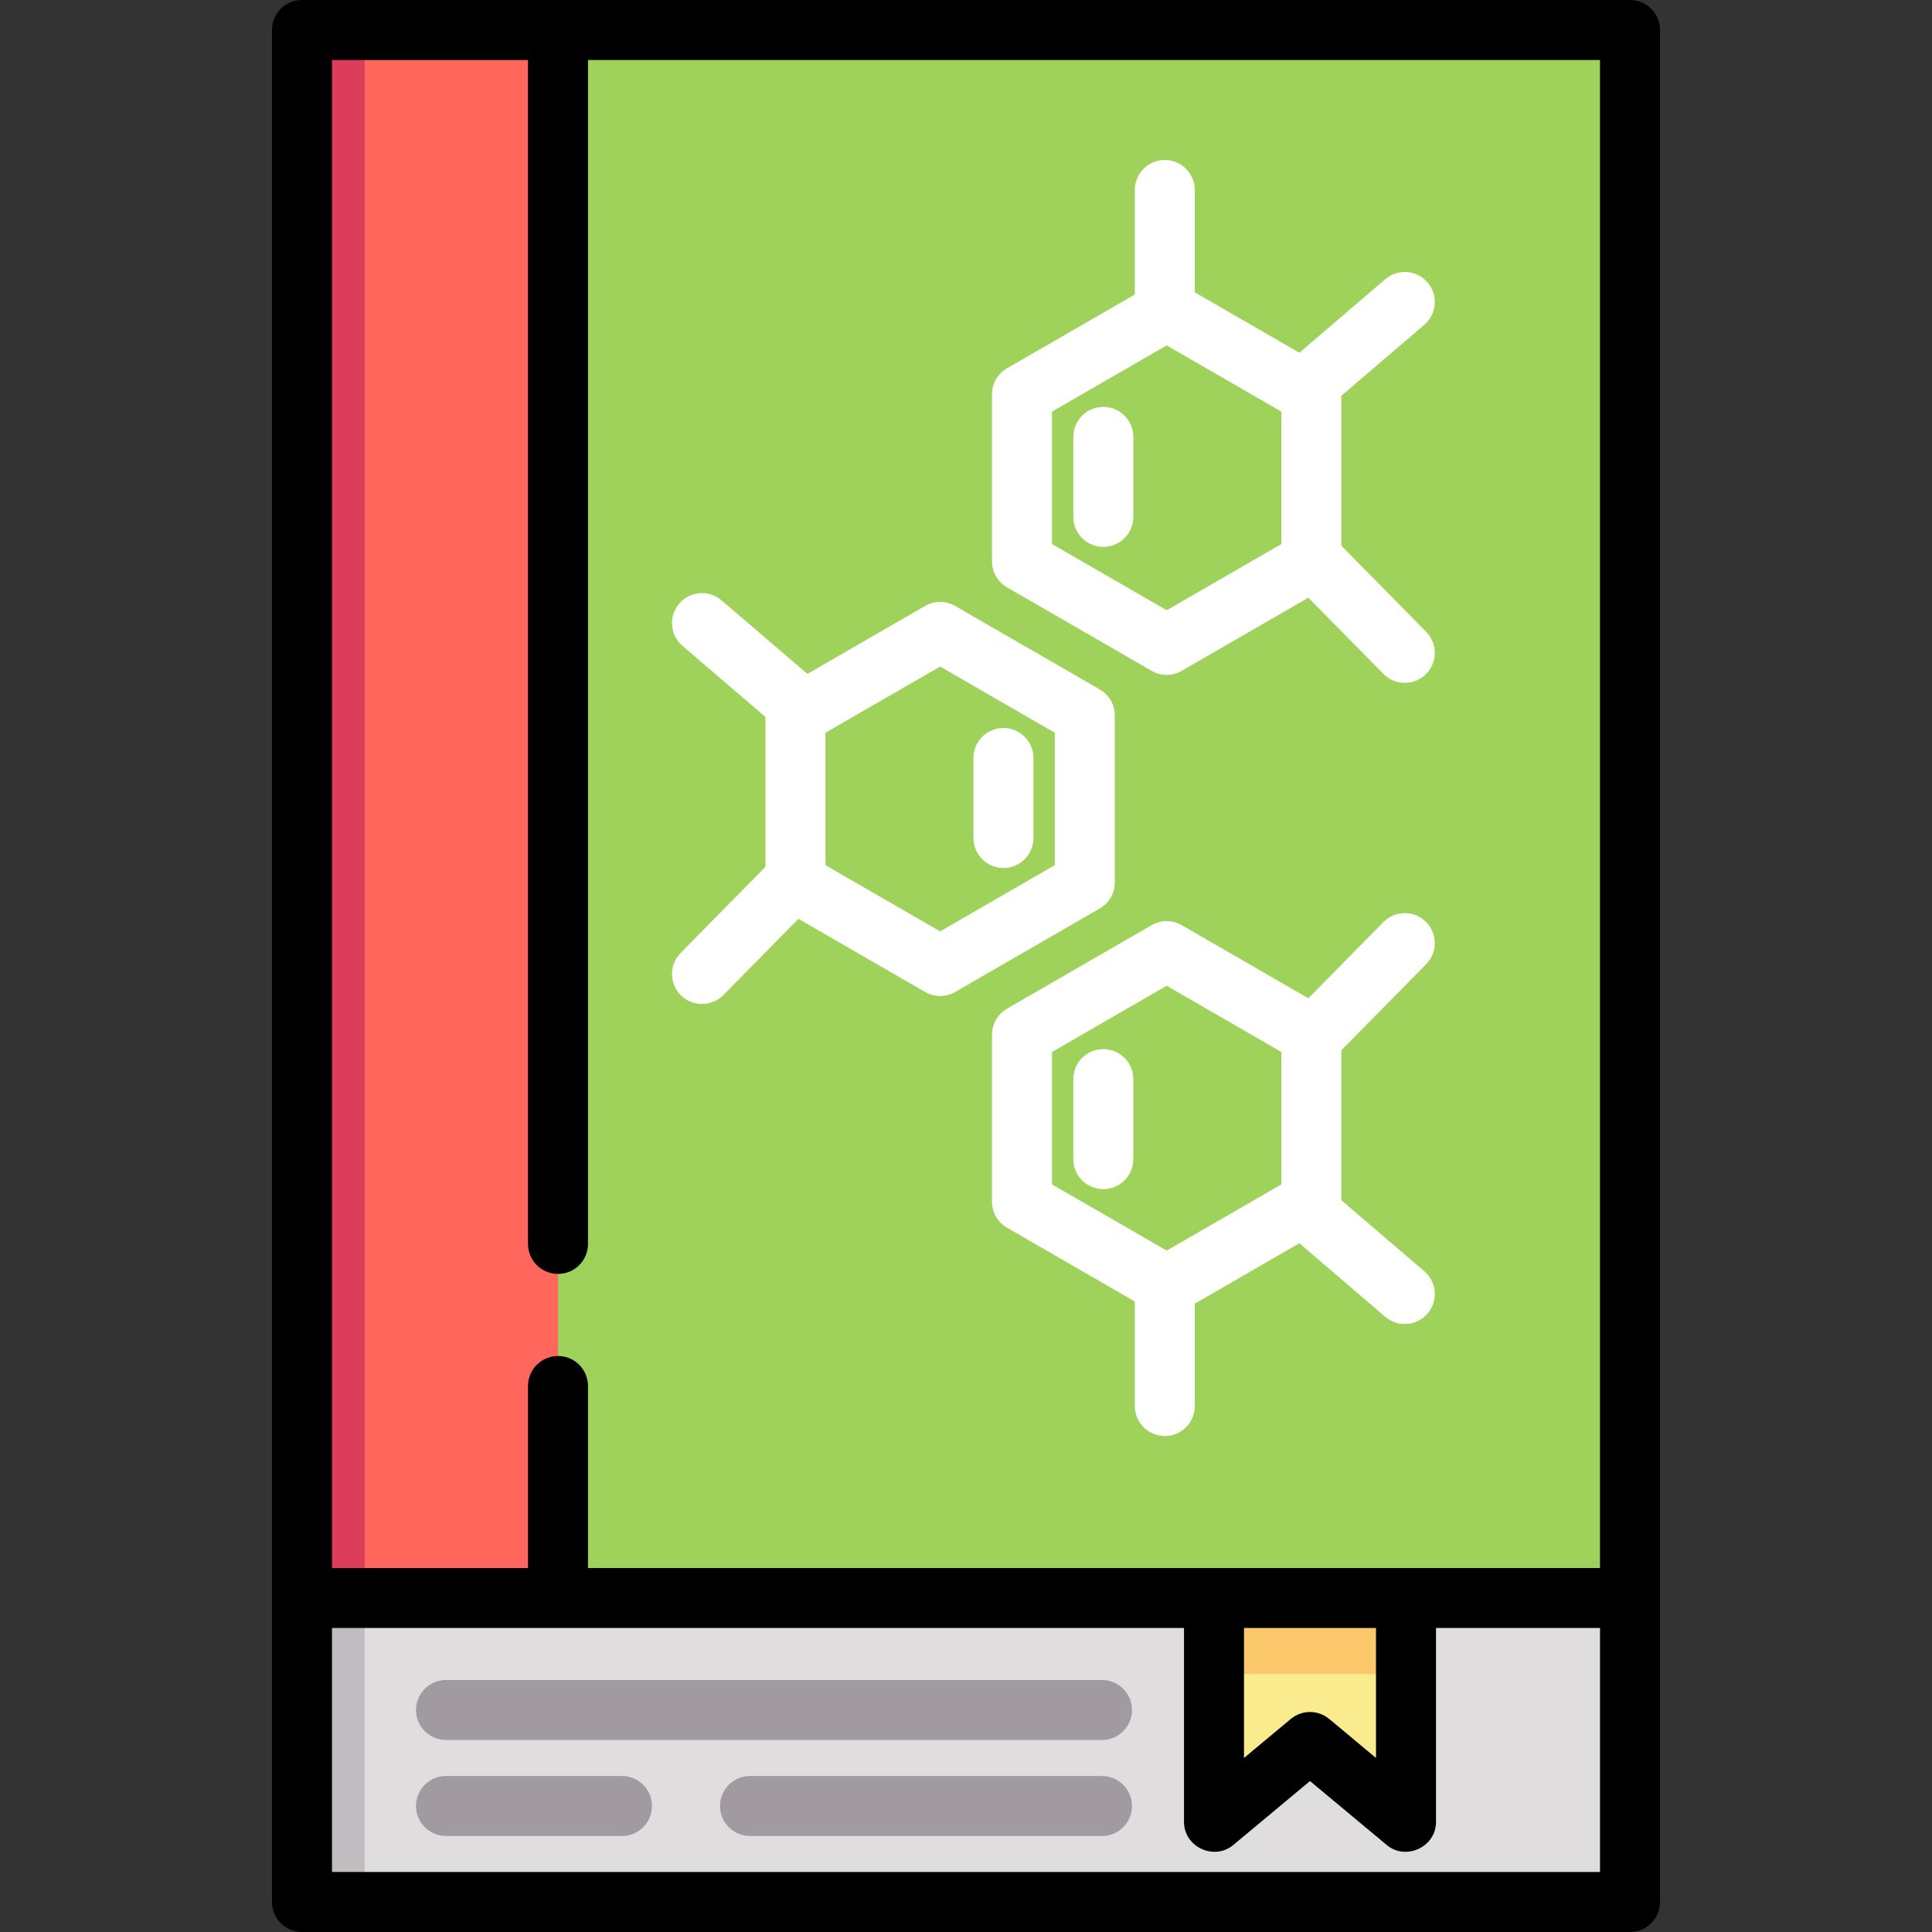 <?xml version="1.0" encoding="iso-8859-1"?>
<!-- Generator: Adobe Illustrator 19.0.0, SVG Export Plug-In . SVG Version: 6.00 Build 0)  -->
<svg version="1.1" id="Layer_1" xmlns="http://www.w3.org/2000/svg" xmlns:xlink="http://www.w3.org/1999/xlink" x="0px" y="0px"
	 viewBox="0 0 512 512" style="enable-background:new 0 0 512 512;" xml:space="preserve">
<rect x="0" y="0" width="512" height="512" fill="#333333" stroke="none"/>
<polygon style="fill:#FF675C;" points="147.876,7.95 80.033,7.95 80.033,423.487 80.033,504.05 431.967,504.05 431.967,423.487 
	431.967,7.95 "/>
<rect x="147.876" y="7.95" style="fill:#9FD25A;" width="284.091" height="415.536"/>
<rect x="80.033" y="423.487" style="fill:#E0DDDF;" width="351.934" height="80.563"/>
<polygon style="fill:#C1BCBF;" points="80.033,423.134 80.033,423.487 80.033,504.05 96.641,504.05 96.641,423.134 "/>
<g>
	<rect x="80.033" y="7.95" style="fill:#FF675C;" width="67.843" height="415.536"/>
</g>
<rect x="80.033" y="7.95" style="fill:#DB3D5A;" width="16.608" height="415.186"/>
<polygon style="fill:#FAEC8E;" points="321.723,423.487 321.723,482.849 347.164,461.648 347.694,462.09 347.694,462.09 
	372.605,482.849 372.605,423.487 "/>
<rect x="321.723" y="423.487" style="fill:#FBC96C;" width="50.882" height="20.141"/>
<g>
	<path style="fill:#FFFFFF;" d="M377.95,255.516c3.082-3.128,3.043-8.161-0.084-11.243c-3.126-3.08-8.159-3.046-11.243,0.084
		l-19.899,20.197l-33.566-19.383c-2.459-1.42-5.491-1.419-7.95,0l-38.342,22.134c-2.459,1.42-3.975,4.045-3.975,6.886v44.278
		c0,2.841,1.516,5.466,3.975,6.886l33.868,19.551v27.699c0,4.391,3.559,7.95,7.95,7.95s7.95-3.56,7.95-7.95v-27.125l27.713-16.002
		l22.77,19.487c1.499,1.283,3.337,1.91,5.166,1.91c2.243,0,4.472-0.943,6.044-2.782c2.855-3.336,2.465-8.354-0.87-11.21
		l-21.993-18.821v-39.722L377.95,255.516z M339.563,313.879l-30.382,17.543l-30.39-17.544v-35.097l30.39-17.545l30.382,17.544
		L339.563,313.879L339.563,313.879z"/>
	<path style="fill:#FFFFFF;" d="M292.391,278.028c-4.392,0-7.95,3.56-7.95,7.95v21.201c0,4.391,3.559,7.95,7.95,7.95
		s7.95-3.56,7.95-7.95v-21.201C300.342,281.587,296.783,278.028,292.391,278.028z"/>
	<path style="fill:#FFFFFF;" d="M295.434,233.866v-44.267c0-2.841-1.516-5.466-3.975-6.886l-38.342-22.134
		c-2.459-1.419-5.491-1.419-7.95,0l-31.192,18.006l-22.768-19.492c-3.336-2.856-8.355-2.466-11.21,0.869
		c-2.855,3.335-2.467,8.354,0.868,11.21l21.983,18.821v39.724l-22.477,22.824c-3.08,3.128-3.042,8.162,0.086,11.243
		c1.549,1.524,3.564,2.285,5.579,2.285c2.054,0,4.109-0.792,5.665-2.371l19.89-20.196l33.576,19.382
		c1.23,0.709,2.602,1.064,3.975,1.064c1.373,0,2.745-0.355,3.975-1.064l38.342-22.134
		C293.919,239.332,295.434,236.707,295.434,233.866z M279.533,229.276l-30.391,17.544l-30.391-17.544v-35.087l30.391-17.544
		l30.391,17.544V229.276z"/>
	<path style="fill:#FFFFFF;" d="M265.922,230.029c4.392,0,7.95-3.56,7.95-7.95v-21.201c0-4.391-3.559-7.95-7.95-7.95
		s-7.95,3.56-7.95,7.95v21.201C257.972,226.469,261.531,230.029,265.922,230.029z"/>
	<path style="fill:#FFFFFF;" d="M266.865,155.651l38.342,22.134c1.23,0.709,2.602,1.064,3.975,1.064
		c1.373,0,2.746-0.355,3.975-1.065l33.566-19.383l19.899,20.197c1.556,1.579,3.609,2.37,5.664,2.37c2.015,0,4.031-0.761,5.58-2.287
		c3.127-3.082,3.165-8.116,0.084-11.243l-22.487-22.824v-39.721l21.993-18.821c3.335-2.855,3.726-7.874,0.87-11.21
		c-2.854-3.335-7.872-3.727-11.21-0.871l-22.77,19.487l-27.713-16.001V50.352c0-4.391-3.559-7.95-7.95-7.95s-7.95,3.56-7.95,7.95
		v27.699l-33.868,19.551c-2.459,1.42-3.975,4.045-3.975,6.886v44.278C262.89,151.607,264.406,154.232,266.865,155.651z
		 M278.791,109.078l30.39-17.544l30.382,17.543v35.099l-30.382,17.544l-30.39-17.545V109.078z"/>
	<path style="fill:#FFFFFF;" d="M292.391,107.827c-4.392,0-7.95,3.56-7.95,7.95v21.201c0,4.391,3.559,7.95,7.95,7.95
		s7.95-3.56,7.95-7.95v-21.201C300.342,111.387,296.783,107.827,292.391,107.827z"/>
</g>
<g>
	<path style="fill:#A19AA0;" d="M292.041,461.118H118.195c-4.392,0-7.95-3.56-7.95-7.95c0-4.391,3.559-7.95,7.95-7.95h173.847
		c4.392,0,7.95,3.56,7.95,7.95C299.992,457.558,296.433,461.118,292.041,461.118z"/>
	<path style="fill:#A19AA0;" d="M292.041,486.559h-93.284c-4.392,0-7.95-3.56-7.95-7.95s3.559-7.95,7.95-7.95h93.284
		c4.392,0,7.95,3.56,7.95,7.95S296.433,486.559,292.041,486.559z"/>
	<path style="fill:#A19AA0;" d="M164.836,486.559h-46.642c-4.392,0-7.95-3.56-7.95-7.95s3.559-7.95,7.95-7.95h46.642
		c4.392,0,7.95,3.56,7.95,7.95S169.228,486.559,164.836,486.559z"/>
</g>
<path d="M431.967,0H80.033c-4.392,0-7.95,3.56-7.95,7.95V504.05c0,4.391,3.559,7.95,7.95,7.95h351.934c4.392,0,7.95-3.56,7.95-7.95
	V7.95C439.917,3.56,436.359,0,431.967,0z M87.983,15.901h51.942V329.65c0,4.391,3.559,7.95,7.95,7.95s7.95-3.56,7.95-7.95V15.901
	h268.19v399.636h-268.19v-48.232c0-4.391-3.559-7.95-7.95-7.95s-7.95,3.56-7.95,7.95v48.232H87.983V15.901z M329.673,431.437h34.981
	v34.438l-12.4-10.334c-2.948-2.456-7.232-2.456-10.181,0l-12.4,10.334V431.437z M87.983,496.099v-64.663h225.789v51.412
	c0,6.6,7.959,10.34,13.041,6.108l20.351-16.96l20.351,16.96c5.086,4.237,13.041,0.479,13.041-6.108v-51.412h43.462v64.663H87.983z"
	/>
<g>
</g>
<g>
</g>
<g>
</g>
<g>
</g>
<g>
</g>
<g>
</g>
<g>
</g>
<g>
</g>
<g>
</g>
<g>
</g>
<g>
</g>
<g>
</g>
<g>
</g>
<g>
</g>
<g>
</g>
</svg>
